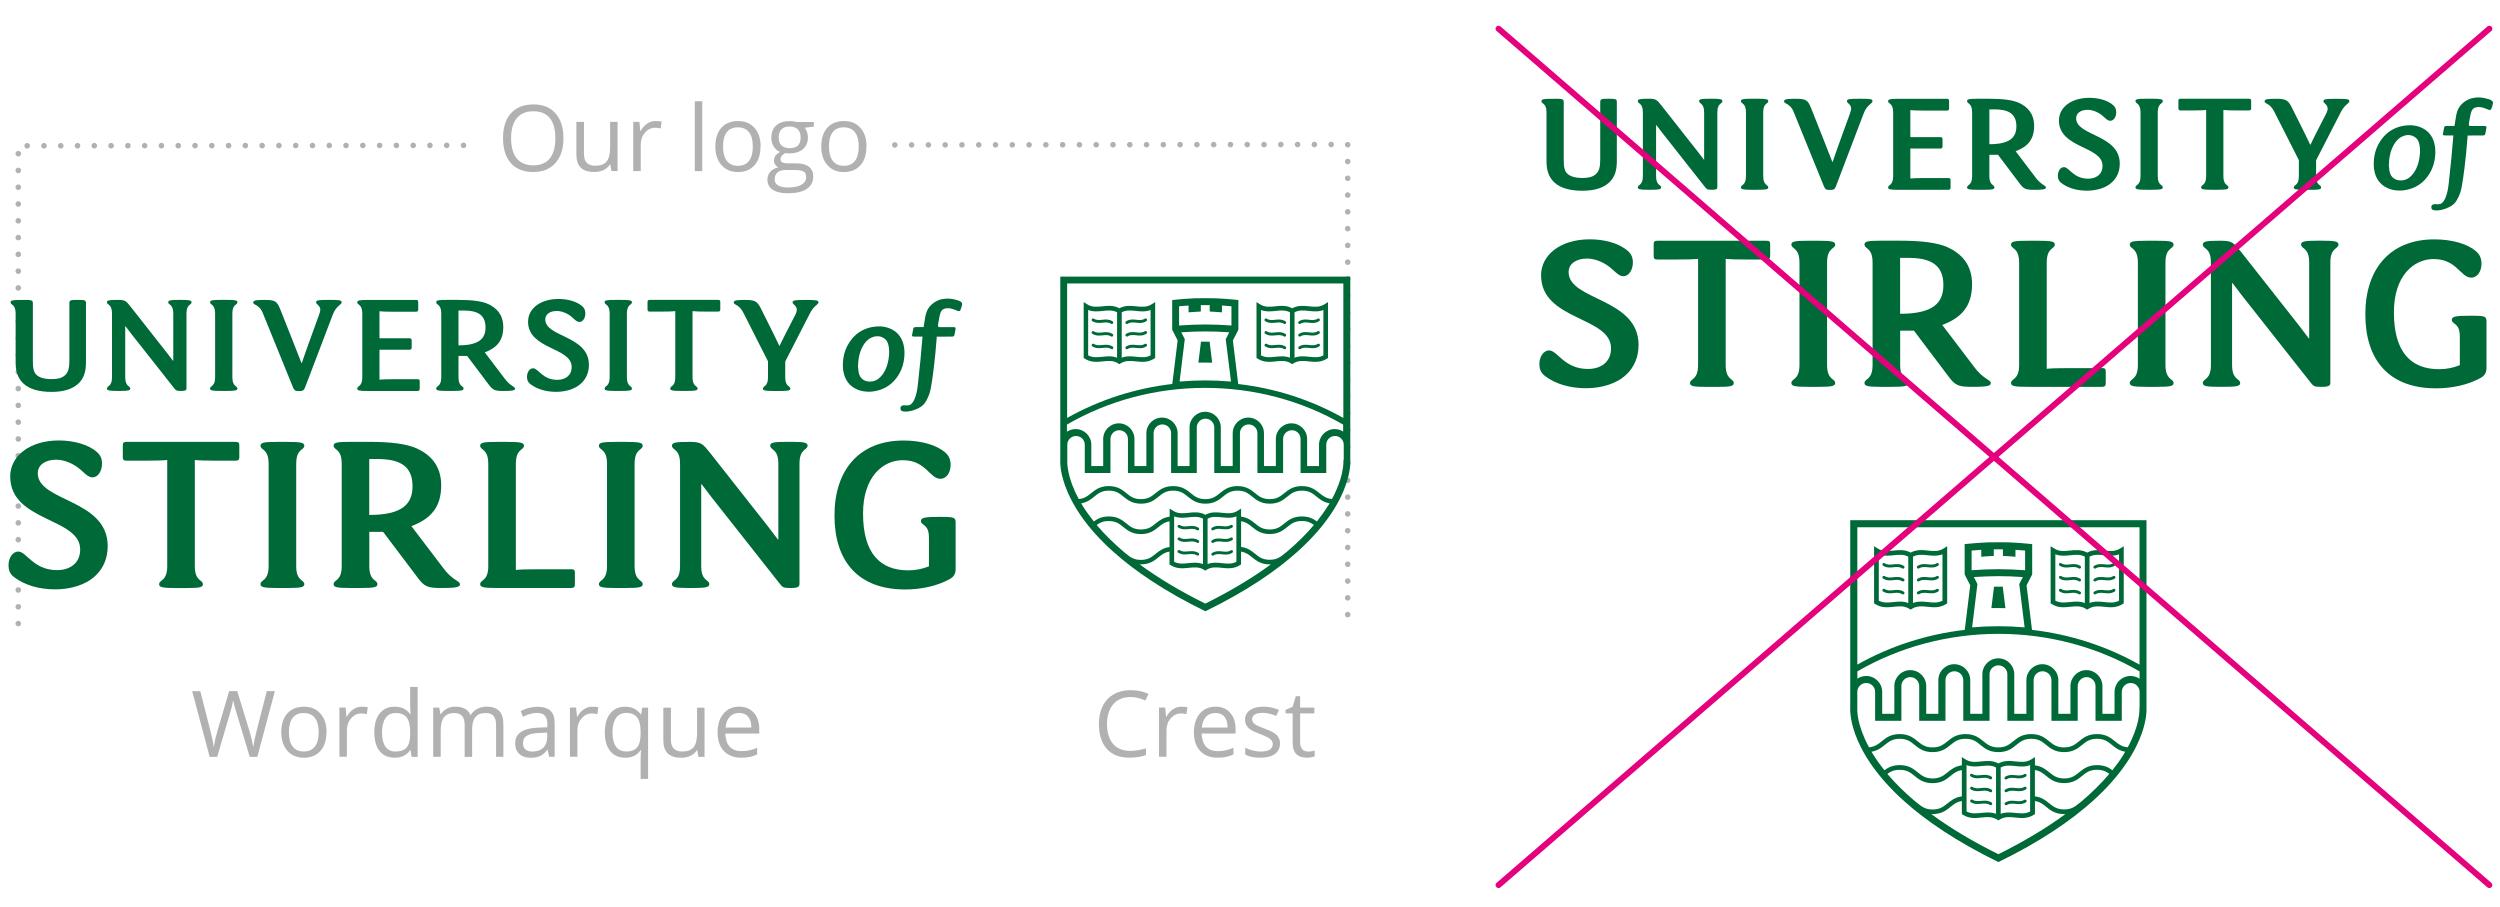 <?xml version="1.0" encoding="UTF-8"?><svg id="a" xmlns="http://www.w3.org/2000/svg" viewBox="0 0 435 157.76"><polyline points="155.7 25.22 234.5 25.14 234.5 107.5" style="fill:none; stroke:#b0b1b0; stroke-dasharray:0 2.92; stroke-linecap:round; stroke-linejoin:round; stroke-width:.97px;"/><polyline points="3.18 108.5 3.18 25.37 81.16 25.29" style="fill:none; stroke:#b0b1b0; stroke-dasharray:0 2.92; stroke-linecap:round; stroke-linejoin:round; stroke-width:.97px;"/><path d="M1.77,82.93c0-3.56,3.35-6.29,8.49-6.29,2.48,0,5.09.66,6.62,2.03.62.54.87,1.16.87,2.03,0,1.2-.66,2.36-1.66,2.36-.62,0-1.16-.5-1.78-1.08-1.45-1.37-3.15-1.99-4.55-1.99-1.82,0-3.19.87-3.19,2.36,0,4.97,12.17,4.47,12.17,12.67,0,2.07-.74,3.85-2.11,5.13-1.66,1.62-4.35,2.4-7.04,2.4s-5.3-.7-7.16-2.15c-.74-.58-.95-1.24-.95-2.07,0-1.16.66-2.36,1.7-2.36,1.45,0,2.61,3.23,6.75,3.23,2.15,0,4.02-1.12,4.02-3.6,0-5.55-12.17-4.8-12.17-12.67" style="fill:#006938;"/><path d="M40.98,76.89c.5,0,.66.12.66.62v2.03c0,.45-.16.62-.66.62h-3.1c-2.03,0-3.23-.04-3.98-.12v18.47c0,2.69,1.41,2.32,1.41,3.15,0,.54-.62.66-2.9.66h-1.82c-2.28,0-2.9-.12-2.9-.66,0-.83,1.41-.46,1.41-3.15v-18.47c-.74.08-1.95.12-3.97.12h-3.1c-.5,0-.66-.16-.66-.62v-2.03c0-.5.17-.62.66-.62h18.96Z" style="fill:#006938;"/><path d="M51.54,98.5c0,2.69,1.41,2.32,1.41,3.15,0,.54-.62.66-2.9.66h-1.82c-2.28,0-2.9-.13-2.9-.66,0-.83,1.41-.46,1.41-3.15v-17.8c0-2.69-1.41-2.32-1.41-3.15,0-.54.62-.66,2.9-.66h1.82c2.27,0,2.9.13,2.9.66,0,.83-1.41.46-1.41,3.15v17.8Z" style="fill:#006938;"/><path d="M71.58,91.54l5.51,7.25c.79,1.08,1.45,1.66,2.61,2.4.25.17.33.29.33.5,0,.58-1.28.62-3.39.62-2.36,0-2.86-.33-3.98-1.82l-6-7.95h-2.4v5.96c0,2.69,1.41,2.32,1.41,3.15,0,.54-.62.66-2.9.66h-1.82c-2.28,0-2.9-.12-2.9-.66,0-.83,1.41-.46,1.41-3.15v-17.81c0-2.69-1.41-2.32-1.41-3.15,0-.54.62-.66,2.9-.66h3.31c3.85,0,6.5.37,8.2,1.12,2.4,1.08,4.31,2.98,4.31,6.46,0,3.89-1.91,5.84-5.17,7.08M65.62,79.87h-1.37v9.73c5.71,0,7.53-1.86,7.53-5.01,0-3.73-2.52-4.72-6.17-4.72" style="fill:#006938;"/><path d="M99.37,99.04c.5,0,.66.12.66.62v2.03c0,.45-.16.62-.66.62h-12.92c-2.28,0-2.9-.12-2.9-.66,0-.83,1.41-.46,1.41-3.15v-17.8c0-2.69-1.41-2.32-1.41-3.15,0-.54.62-.66,2.9-.66h1.82c2.28,0,2.9.13,2.9.66,0,.83-1.41.46-1.41,3.15v18.47c.74-.08,1.95-.12,3.97-.12h5.63Z" style="fill:#006938;"/><path d="M110.42,98.5c0,2.69,1.41,2.32,1.41,3.15,0,.54-.62.66-2.9.66h-1.82c-2.28,0-2.9-.13-2.9-.66,0-.83,1.41-.46,1.41-3.15v-17.8c0-2.69-1.41-2.32-1.41-3.15,0-.54.62-.66,2.9-.66h1.82c2.28,0,2.9.13,2.9.66,0,.83-1.41.46-1.41,3.15v17.8Z" style="fill:#006938;"/><path d="M135.43,93.86v-13.17c0-2.69-1.41-2.32-1.41-3.15,0-.54.62-.66,2.9-.66h.7c2.28,0,2.9.12,2.9.66,0,.83-1.41.46-1.41,3.15v20.87c0,.54-.25.75-1.45.75h-.25c-1.08,0-1.24-.12-1.7-.7l-11.92-15.11c-.58-.74-1.28-1.66-1.7-2.24h-.08v14.24c0,2.69,1.41,2.32,1.41,3.15,0,.54-.62.66-2.9.66h-.7c-2.28,0-2.9-.12-2.9-.66,0-.83,1.41-.46,1.41-3.15v-17.8c0-2.69-1.41-2.32-1.41-3.15,0-.54.62-.66,2.9-.66h.25c1.99,0,2.23.37,3.44,1.86l10.14,12.88c.58.75,1.28,1.66,1.7,2.24h.08Z" style="fill:#006938;"/><path d="M157.13,80.07c-3.56,0-6.96,2.94-6.96,9.28,0,6.95,2.98,9.89,7.87,9.89,1.28,0,2.48-.25,3.6-.7v-4.8c0-1.49-.29-1.95-.99-2.48-.33-.25-.41-.37-.41-.62,0-.58.83-.7,2.98-.7h.66c2.19,0,2.4.13,2.4,1.04v7.99c0,.83-.25,1.37-1.08,1.82-2.11,1.16-4.89,1.78-7.7,1.78-8.16,0-12.3-4.88-12.3-12.88s4.39-13.04,12.01-13.04c3.19,0,5.84.83,7.25,2.07.66.58.95,1.24.95,2.19,0,1.28-.7,2.4-1.78,2.4-1.86,0-2.52-3.23-6.5-3.23" style="fill:#006938;"/><path d="M233.75,72.73c-5.61-3.16-11.83-5.17-18.3-5.91l-.93-7.58.96-1.87v-5.16l-.54-.06c-.96-.1-1.93-.17-2.88-.22l-.63-.03h0s-.32,0-.32,0c-.49-.01-.95-.02-1.39-.02s-.9,0-1.4.02h-.31s0,0,0,0l-.63.03c-.95.04-1.92.12-2.88.22l-.54.06v5.16l.95,1.86-.93,7.58c-6.47.75-12.69,2.75-18.3,5.91v-23.4h48.06v23.4ZM205.54,57.82c1.4-.1,2.8-.15,4.18-.15s2.78.05,4.17.15l-.61,1.2.91,7.37c-1.49-.13-2.99-.2-4.47-.2s-2.98.07-4.47.2l.9-7.38-.61-1.19ZM207.46,54.3c.29-.02.58-.04.91-.06l.57-.03v-1.12c.53,0,1.02,0,1.55,0v1.12l.57.03c.33.02.63.03.91.06l.65.05v-1.19c.55.03,1.1.07,1.65.13v3.35c-1.52-.12-3.05-.18-4.55-.18s-3.04.06-4.56.18v-3.35c.55-.05,1.1-.09,1.65-.13v1.19l.65-.06ZM233.75,75.12c-.43-.29-.96-.46-1.52-.46-1.5,0-2.72,1.22-2.72,2.72v3.72h-2.07v-4.72c0-1.5-1.22-2.72-2.72-2.72s-2.72,1.22-2.72,2.72v4.72h-2.07v-5.72c0-1.5-1.22-2.72-2.72-2.72s-2.72,1.22-2.72,2.72v5.72h-2.07v-6.73c0-1.5-1.22-2.72-2.72-2.72s-2.72,1.22-2.72,2.72v6.73h-2.07v-5.72c0-1.5-1.22-2.72-2.72-2.72s-2.72,1.22-2.72,2.72v5.72h-2.07v-4.72c0-1.5-1.22-2.72-2.72-2.72s-2.72,1.22-2.72,2.72v4.72h-2.07v-3.72c0-1.5-1.22-2.72-2.72-2.72-.56,0-1.08.17-1.52.46v-1.24c7.21-4.18,15.51-6.39,24.03-6.39s16.82,2.21,24.03,6.39v1.24ZM233.75,80.07v.58c-.02.37-.08.93-.24,1.67-.23,1.04-.72,2.61-1.75,4.51-1.01-.09-1.56-.53-2.18-1.03-.71-.57-1.51-1.22-3.05-1.22s-2.35.65-3.05,1.22c-.69.56-1.29,1.05-2.55,1.05s-1.86-.48-2.55-1.05c-.71-.57-1.51-1.22-3.05-1.22s-2.35.65-3.05,1.22c-.69.56-1.29,1.05-2.55,1.05s-1.86-.48-2.55-1.05c-.71-.57-1.51-1.22-3.05-1.22s-2.35.65-3.05,1.22c-.69.56-1.29,1.05-2.55,1.05s-1.86-.48-2.55-1.05c-.71-.57-1.51-1.22-3.05-1.22s-2.35.65-3.05,1.22c-.62.5-1.17.94-2.18,1.03-1.03-1.9-1.52-3.47-1.75-4.51-.16-.73-.22-1.3-.24-1.67v-3.27c0-.84.68-1.52,1.52-1.52s1.52.68,1.52,1.52v4.92h4.47v-5.92c0-.84.68-1.52,1.52-1.52s1.52.68,1.52,1.52v5.92h4.47v-6.93c0-.84.68-1.52,1.52-1.52s1.52.68,1.52,1.52v6.93h4.47v-7.93c0-.84.68-1.52,1.52-1.52s1.52.68,1.52,1.52v7.93h4.47v-6.93c0-.84.68-1.52,1.52-1.52s1.52.68,1.52,1.52v6.93h4.47v-5.92c0-.84.68-1.52,1.52-1.52s1.52.68,1.52,1.52v5.92h4.47v-4.92c0-.84.68-1.52,1.52-1.52s1.52.68,1.52,1.52v2.69ZM231.09,87.98c-.57.92-1.22,1.84-1.95,2.75-.62-.46-1.38-.87-2.61-.87-1.54,0-2.35.65-3.05,1.22-.69.56-1.29,1.05-2.55,1.05s-1.86-.48-2.55-1.05c-.61-.49-1.28-1.04-2.43-1.18v-1.41l-.38.24-.23.15c-.85.54-1.73.45-2.66.35-.96-.1-1.94-.21-2.95.34-1.01-.55-2-.45-2.95-.34-.93.1-1.8.19-2.65-.35l-.23-.15-.38-.24v1.41c-1.15.15-1.82.69-2.43,1.18-.69.56-1.29,1.05-2.55,1.05s-1.86-.48-2.55-1.05c-.71-.57-1.51-1.22-3.05-1.22-1.23,0-1.99.41-2.61.88-.73-.91-1.39-1.83-1.96-2.75-.08-.14-.16-.27-.24-.41,1.05-.18,1.68-.69,2.26-1.16.69-.56,1.29-1.05,2.55-1.05s1.86.48,2.55,1.05c.71.57,1.51,1.22,3.05,1.22s2.35-.65,3.05-1.22c.69-.56,1.29-1.05,2.55-1.05s1.86.48,2.55,1.05c.71.57,1.51,1.22,3.05,1.22s2.35-.65,3.05-1.22c.69-.56,1.29-1.05,2.55-1.05s1.86.48,2.55,1.05c.71.57,1.51,1.22,3.05,1.22s2.35-.65,3.05-1.22c.69-.56,1.29-1.05,2.55-1.05s1.86.48,2.55,1.05c.58.47,1.21.98,2.26,1.16-.08.13-.16.27-.25.41M223.89,96.03c-.14.11-.28.22-.41.32-.69.56-1.29,1.05-2.55,1.05s-1.86-.48-2.55-1.05c-.61-.49-1.28-1.04-2.43-1.18v-4.47c.86.13,1.36.54,1.93,1,.71.57,1.51,1.22,3.05,1.22s2.35-.65,3.05-1.22c.69-.56,1.29-1.05,2.55-1.05.98,0,1.56.3,2.1.69-1.34,1.59-2.93,3.16-4.74,4.69M210.12,98.15v-7.9c.79-.42,1.61-.33,2.47-.24.42.04.84.09,1.26.08.42,0,.85-.07,1.28-.24,0,0,0,0,0,0h0v7.9c-.79.42-1.61.33-2.47.24-.45-.05-.91-.1-1.37-.08-.39.02-.78.08-1.18.23M204.3,97.75v-7.9h0s0,0,0,0c.44.17.86.23,1.29.24.43,0,.85-.04,1.26-.08.86-.09,1.67-.18,2.47.24v7.9c-.4-.15-.79-.22-1.18-.24-.07,0-.14,0-.21,0-.39,0-.78.04-1.16.08-.86.09-1.67.18-2.47-.24M209.72,105.03c-4.34-2.15-8.17-4.44-11.42-6.83.07,0,.14,0,.21,0,1.54,0,2.35-.65,3.05-1.22.57-.46,1.07-.87,1.93-1v2.23l.19.12c1.09.69,2.15.58,3.17.47.93-.1,1.8-.19,2.65.35l.21.14.22-.14c.85-.54,1.73-.45,2.65-.35,1.02.11,2.08.22,3.17-.47l.19-.12v-2.23c.86.13,1.36.54,1.93,1,.71.57,1.51,1.22,3.05,1.22.07,0,.14,0,.21,0-3.25,2.39-7.08,4.68-11.42,6.83M195.54,96.02c-1.81-1.53-3.38-3.09-4.72-4.67.54-.4,1.12-.69,2.1-.69,1.26,0,1.86.48,2.55,1.05.71.57,1.51,1.22,3.05,1.22s2.35-.65,3.05-1.22c.57-.46,1.07-.87,1.93-1v4.48c-1.15.15-1.82.69-2.43,1.18-.69.56-1.29,1.05-2.55,1.05s-1.86-.48-2.55-1.05c-.14-.11-.28-.22-.43-.34M234.95,80.07h0v-31.94h-50.46v31.94s-.02.22,0,.62c.02.45.09,1.14.3,2.01.25,1.07.69,2.42,1.47,3.99.15.3.31.6.48.91.66,1.19,1.52,2.49,2.62,3.86.16.2.33.41.51.62.83.98,1.79,2,2.89,3.05.3.29.62.58.95.87,3.68,3.3,8.83,6.85,16.02,10.36,7.2-3.51,12.34-7.05,16.02-10.36.33-.29.64-.58.94-.87,1.1-1.05,2.06-2.07,2.89-3.05.18-.21.35-.41.51-.62,1.1-1.37,1.96-2.67,2.62-3.86.17-.31.33-.61.48-.91.78-1.57,1.22-2.93,1.47-3.99.2-.88.27-1.56.3-2.01.02-.4,0-.61,0-.62" style="fill:#006938;"/><path d="M219.43,53.94c.87.34,1.73.25,2.55.16.86-.09,1.67-.18,2.47.24v7.9c-.47-.18-.94-.24-1.4-.24-.39,0-.78.04-1.16.08-.86.09-1.67.18-2.47-.24v-7.9ZM225.25,54.34c.79-.42,1.61-.33,2.47-.24.83.09,1.68.18,2.55-.16v7.9c-.79.42-1.61.33-2.47.24-.83-.09-1.68-.18-2.55.16v-7.9ZM221.98,62.88c.93-.1,1.8-.19,2.65.35l.21.14.22-.14c.85-.54,1.73-.45,2.65-.35,1.02.11,2.08.22,3.17-.47l.19-.12v-9.73l-.62.39c-.85.54-1.73.45-2.65.35-.96-.1-1.94-.21-2.96.34-1.01-.55-2-.45-2.95-.34-.93.1-1.8.19-2.65-.35l-.61-.39v9.73l.19.12c1.09.69,2.14.58,3.17.47" style="fill:#006938;"/><path d="M220.15,55.88c.62.39,1.24.32,1.79.27.51-.05,1-.11,1.47.19.04.03.09.04.13.04.08,0,.16-.04.21-.12.07-.12.04-.27-.08-.35-.62-.39-1.24-.33-1.79-.27-.51.06-1,.11-1.47-.19-.12-.07-.27-.04-.35.08-.07.12-.04.27.08.35" style="fill:#006938;"/><path d="M220.15,58.08c.62.39,1.24.33,1.79.27.51-.05,1-.11,1.47.19.04.03.09.04.13.04.08,0,.16-.04.21-.12.07-.12.04-.27-.08-.35-.62-.39-1.24-.33-1.79-.27-.51.06-1,.11-1.47-.19-.12-.07-.27-.04-.35.08-.07.12-.04.27.08.35" style="fill:#006938;"/><path d="M221.95,60.54c.51-.06,1-.11,1.47.19.04.03.09.04.13.04.08,0,.16-.04.21-.12.07-.12.04-.27-.08-.35-.62-.39-1.24-.32-1.79-.27-.51.06-1,.11-1.47-.19-.12-.07-.27-.04-.35.08-.07.12-.04.27.08.35.62.39,1.24.32,1.79.27" style="fill:#006938;"/><path d="M227.76,60.54c.55.06,1.18.13,1.79-.27.12-.07.15-.23.08-.35-.07-.12-.23-.15-.35-.08-.47.3-.96.25-1.47.19-.55-.06-1.18-.13-1.79.27-.12.07-.15.23-.08.35.05.08.13.12.21.12.05,0,.09-.01.13-.04.47-.3.96-.25,1.47-.19" style="fill:#006938;"/><path d="M226.15,58.57s.09-.01.13-.04c.47-.3.96-.25,1.47-.19.55.06,1.18.13,1.79-.27.12-.07.15-.23.08-.35-.07-.12-.23-.15-.35-.08-.47.3-.96.25-1.47.19-.55-.06-1.18-.13-1.79.27-.12.07-.15.23-.08.35.05.07.13.12.21.12" style="fill:#006938;"/><path d="M226.15,56.38s.09-.01.13-.04c.47-.3.96-.25,1.47-.19.55.06,1.18.13,1.79-.27.12-.07.15-.23.08-.35-.07-.12-.23-.15-.35-.08-.47.3-.96.25-1.47.19-.55-.06-1.18-.13-1.79.27-.12.07-.15.23-.08.35.05.07.13.12.21.12" style="fill:#006938;"/><path d="M189.35,53.94c.87.34,1.72.25,2.55.16.86-.09,1.68-.18,2.47.24v7.9c-.47-.18-.94-.24-1.4-.24-.39,0-.78.04-1.16.08-.86.09-1.67.18-2.47-.24v-7.9ZM195.18,54.34c.79-.42,1.61-.33,2.47-.24.83.09,1.68.18,2.55-.16v7.9c-.79.42-1.61.33-2.47.24-.83-.09-1.68-.18-2.55.16v-7.9ZM191.91,62.88c.93-.1,1.8-.19,2.65.35l.21.14.22-.14c.85-.54,1.73-.45,2.65-.35,1.02.11,2.08.22,3.17-.47l.19-.12v-9.73l-.62.39c-.85.54-1.73.45-2.65.35-.96-.1-1.94-.21-2.96.34-1.01-.55-2-.45-2.95-.34-.93.1-1.8.19-2.65-.35l-.61-.39v9.73l.19.12c1.09.69,2.14.58,3.17.47" style="fill:#006938;"/><path d="M190.07,55.88c.62.39,1.24.32,1.79.27.51-.05,1-.11,1.47.19.04.03.09.04.13.04.08,0,.16-.04.21-.12.07-.12.04-.27-.08-.35-.62-.39-1.24-.33-1.79-.27-.51.06-1,.11-1.47-.19-.12-.07-.27-.04-.35.08-.07.12-.04.27.08.35" style="fill:#006938;"/><path d="M190.07,58.08c.62.39,1.24.32,1.79.27.51-.05,1-.11,1.47.19.04.03.09.04.13.04.08,0,.16-.04.21-.12.07-.12.04-.27-.08-.35-.62-.39-1.24-.33-1.79-.27-.51.06-1,.11-1.47-.19-.12-.07-.27-.04-.35.08-.07.12-.04.27.08.35" style="fill:#006938;"/><path d="M191.87,60.54c.51-.06,1-.11,1.47.19.04.03.09.04.13.04.08,0,.16-.04.21-.12.07-.12.04-.27-.08-.35-.62-.39-1.24-.32-1.79-.27-.51.06-1,.11-1.47-.19-.12-.07-.27-.04-.35.08-.07.12-.04.27.08.35.62.39,1.24.32,1.79.27" style="fill:#006938;"/><path d="M197.68,60.54c.55.06,1.18.13,1.79-.27.12-.07.15-.23.08-.35-.07-.12-.23-.15-.35-.08-.47.3-.96.25-1.47.19-.55-.06-1.18-.13-1.79.27-.12.07-.15.23-.08.35.05.08.13.12.21.12.05,0,.09-.01.13-.04.47-.3.96-.25,1.47-.19" style="fill:#006938;"/><path d="M196.08,58.57s.09-.01.13-.04c.47-.3.96-.25,1.47-.19.55.06,1.18.13,1.79-.27.12-.07.15-.23.08-.35-.07-.12-.23-.15-.35-.08-.47.3-.96.25-1.47.19-.55-.06-1.18-.13-1.79.27-.12.07-.15.23-.08.35.05.07.13.12.21.12" style="fill:#006938;"/><path d="M196.08,56.38s.09-.01.13-.04c.47-.3.96-.25,1.47-.19.55.06,1.18.13,1.79-.27.12-.07.15-.23.08-.35-.07-.12-.23-.15-.35-.08-.47.3-.96.25-1.47.19-.55-.06-1.18-.13-1.79.27-.12.07-.15.23-.08.35.05.07.13.12.21.12" style="fill:#006938;"/><path d="M210.92,63.11l-.45-3.66c-.25,0-.5,0-.76,0s-.49,0-.74,0l-.45,3.65c.35,0,.71-.01,1.06-.01.44,0,.89,0,1.33.02" style="fill:#006938;"/><path d="M205.02,91.79c.62.39,1.24.33,1.79.27.09,0,.19-.02.28-.03.41-.03.81-.03,1.19.22.04.03.09.04.13.04.08,0,.16-.04.21-.12.04-.06.05-.13.03-.2-.02-.06-.05-.11-.11-.15-.26-.16-.52-.25-.77-.28-.36-.05-.7-.02-1.02.02-.08,0-.15.02-.23.02-.43.04-.84.04-1.24-.22-.12-.07-.27-.04-.35.08-.07.12-.04.27.08.35" style="fill:#006938;"/><path d="M205.02,93.98c.62.39,1.24.33,1.79.27.51-.05,1-.11,1.47.19.04.03.09.04.13.04.08,0,.16-.04.21-.12.07-.12.04-.27-.08-.35-.62-.39-1.24-.32-1.79-.27-.51.06-1,.11-1.47-.19-.12-.07-.27-.04-.35.08-.07.12-.04.27.08.35" style="fill:#006938;"/><path d="M207.23,96.41c.36-.02.71.01,1.05.23.04.03.09.04.13.04.08,0,.16-.04.21-.12.07-.12.04-.27-.08-.35-.09-.06-.18-.1-.27-.14-.53-.23-1.06-.18-1.53-.13-.03,0-.07,0-.1,0-.48.05-.93.08-1.37-.2-.12-.07-.27-.04-.35.08-.03.06-.04.12-.03.18,0,.02.01.04.02.06.02.04.05.08.09.1.34.21.67.29,1,.31.27.01.54-.01.79-.04.14-.02.28-.03.42-.04" style="fill:#006938;"/><path d="M212.21,96.41c.14,0,.28.02.42.04.25.03.52.06.8.04.33-.02.66-.09,1-.31.04-.03.07-.06.09-.1,0-.02.02-.04.02-.06.01-.06,0-.12-.03-.18-.07-.12-.23-.15-.35-.08-.44.28-.89.25-1.37.2-.03,0-.07,0-.1-.01-.47-.05-1-.1-1.53.13-.09.04-.18.08-.27.14-.12.07-.15.23-.08.35.05.07.13.12.21.12.05,0,.09-.01.13-.04.34-.22.69-.25,1.05-.23" style="fill:#006938;"/><path d="M211.02,94.48s.09-.01.13-.04c.47-.3.96-.25,1.47-.19.55.06,1.18.13,1.79-.27.12-.07.15-.23.08-.35-.07-.12-.23-.15-.35-.08-.47.3-.96.25-1.47.19-.55-.06-1.18-.13-1.79.27-.12.07-.15.23-.08.35.05.07.13.12.21.12" style="fill:#006938;"/><path d="M211.02,92.29s.09-.01.13-.04c.38-.24.78-.25,1.19-.22.09,0,.19.02.28.03.55.06,1.18.13,1.79-.27.12-.07.15-.23.08-.35-.07-.12-.23-.15-.35-.08-.4.25-.81.25-1.24.21-.08,0-.16-.01-.23-.02-.32-.03-.67-.07-1.02-.02-.26.04-.51.12-.77.29-.06.03-.09.09-.11.15-.02.06,0,.14.03.2.05.07.13.12.21.12" style="fill:#006938;"/><path d="M162.99,58.58c.06,0,2.33,0,2.68-.01.29-.01.36-.09.42-.37.06-.27.1-.55.16-.83.07-.38.02-.45-.37-.45-.83,0-1.48,0-2.31,0-.03,0-.24.03-.32-.1-.06-.1-.03-.34,0-.52.32-1.86.41-2.38,1.14-2.6.95-.29,2.06.35,2.31.42.23.06.34,0,.44-.23.11-.25.19-.55.25-.82.07-.27-.03-.48-.28-.62-.13-.07-.27-.14-.41-.18-1-.32-1.92-.43-3.03-.16-.42.12-1,.35-1.57.88-.91.85-1.04,1.63-1.28,3.24-.05.34-.11.68-.11.68,0,0-.85,0-1.28,0-.08,0-.16,0-.24.02-.16.02-.25.1-.28.25-.07.37-.15.74-.21,1.12-.03.17.03.23.2.25.1.01.19.02.29.02h1.3s.38,0,.38,0M149.3,63.84c.02.19.04.56.1.91.1.56.34,1.03.83,1.34.75.48,1.9.39,2.62-.19.55-.44.95-1,1.24-1.64.34-.75.51-1.53.59-2.34.06-.61.05-1.21-.08-1.81-.1-.45-.27-.86-.64-1.15-.73-.57-1.54-.57-2.34-.21-.68.3-1.14.86-1.5,1.5-.58,1.06-.8,2.21-.83,3.57M151.18,68.16c-.74-.01-1.47-.11-2.15-.44-1.14-.54-1.85-1.42-2.18-2.63-.24-.88-.23-1.77-.12-2.66.15-1.11.54-2.13,1.18-3.04.93-1.33,2.2-2.17,3.8-2.48.99-.19,1.98-.17,2.93.17,1.34.48,2.2,1.44,2.56,2.82.19.73.21,1.48.15,2.23-.09,1.04-.37,2.02-.89,2.92-1.05,1.8-2.6,2.84-4.69,3.08-.19.02-.39.03-.58.04" style="fill:#006938;"/><path d="M163.01,58.51c-.32,4.34-.78,7.58-1,8.75-.1.57-.2,1.16-.58,1.96-.23.49-.36.72-.64,1.07-.68.83-2.5,1.45-3.5,1.31-.16-.02-.47-.04-.58-.33-.05-.15-.04-.39.04-.51.29-.41.92-.13,1.4-.25,1.17-.28,1.49-2.93,1.56-3.6.32-2.84.6-5.71.84-8.69l2.45.29Z" style="fill:#006938;"/><path d="M4.22,52.18c1.37,0,1.5.08,1.5.64v9.96c0,1.32.13,2.06.75,2.55.54.41,1.34.64,2.48.64s1.83-.21,2.32-.64c.62-.52.8-1.32.8-2.55v-9.96c0-.57.08-.64,1.45-.64s1.44.08,1.44.64v10.2c0,1.55-.31,2.76-1.32,3.72-1.06.98-2.58,1.45-4.7,1.45s-3.79-.47-4.83-1.42c-1.06-.98-1.39-2.24-1.39-3.74v-8.47c0-1.68-.88-1.44-.88-1.96,0-.34.39-.41,1.81-.41h.57Z" style="fill:#006938;"/><path d="M30.15,62.76v-8.21c0-1.68-.88-1.45-.88-1.96,0-.34.39-.41,1.81-.41h.44c1.42,0,1.81.08,1.81.41,0,.52-.88.28-.88,1.96v13.01c0,.34-.16.46-.9.46h-.16c-.67,0-.77-.08-1.06-.44l-7.43-9.42c-.36-.46-.8-1.03-1.06-1.39h-.05v8.88c0,1.68.88,1.45.88,1.96,0,.34-.39.41-1.81.41h-.44c-1.42,0-1.81-.08-1.81-.41,0-.52.88-.29.88-1.96v-11.1c0-1.68-.88-1.45-.88-1.96,0-.34.39-.41,1.81-.41h.15c1.24,0,1.39.23,2.14,1.16l6.32,8.03c.36.46.8,1.03,1.06,1.39h.05Z" style="fill:#006938;"/><path d="M40.43,65.65c0,1.68.88,1.45.88,1.96,0,.33-.39.41-1.81.41h-1.14c-1.42,0-1.81-.08-1.81-.41,0-.52.88-.29.88-1.96v-11.1c0-1.68-.88-1.45-.88-1.96,0-.34.39-.41,1.81-.41h1.14c1.42,0,1.81.08,1.81.41,0,.52-.88.28-.88,1.96v11.1Z" style="fill:#006938;"/><path d="M55.5,54.81c.13-.36.23-.67.23-.93,0-.31-.13-.57-.44-.85-.21-.18-.29-.29-.29-.41,0-.39.34-.44,2.22-.44s2.22.05,2.22.41c0,.15-.08.26-.23.39-.67.52-1.01,1.01-1.32,1.81l-4.8,12.6c-.21.57-.47.65-.85.65h-.41c-.39,0-.62-.08-.85-.65l-5.27-12.96c-.34-.8-.77-1.16-1.39-1.47-.21-.1-.26-.23-.26-.36,0-.39.83-.41,2.07-.41,1.7,0,2.06.21,2.61,1.57l2.17,5.47c.39.96,1.11,2.79,1.55,3.95h.05c.49-1.45.85-2.45,1.39-3.95l1.6-4.41Z" style="fill:#006938;"/><path d="M66.04,66.06c.46-.05,1.21-.08,2.48-.08h4.1c.31,0,.41.08.41.39v1.27c0,.28-.1.39-.41.39h-8.65c-1.42,0-1.81-.08-1.81-.41,0-.52.88-.29.88-1.96v-11.1c0-1.68-.88-1.45-.88-1.96,0-.33.39-.41,1.81-.41h8.39c.31,0,.41.08.41.39v1.27c0,.28-.1.39-.41.39h-3.85c-1.27,0-2.01-.03-2.48-.08v4.7h5.19c.31,0,.41.08.41.39v1.21c0,.29-.1.39-.41.39h-5.19v5.24Z" style="fill:#006938;"/><path d="M80.63,54.03h-.85v6.06c3.56,0,4.7-1.16,4.7-3.12,0-2.32-1.57-2.94-3.85-2.94M84.35,61.31l3.43,4.52c.49.67.9,1.03,1.63,1.5.16.1.21.18.21.31,0,.36-.8.39-2.12.39-1.47,0-1.78-.21-2.48-1.14l-3.74-4.96h-1.5v3.72c0,1.68.88,1.44.88,1.96,0,.34-.39.41-1.81.41h-1.14c-1.42,0-1.81-.08-1.81-.41,0-.52.88-.28.88-1.96v-11.1c0-1.68-.88-1.44-.88-1.96,0-.34.39-.41,1.81-.41h2.07c2.4,0,4.05.23,5.11.7,1.5.67,2.68,1.86,2.68,4.03,0,2.43-1.19,3.64-3.23,4.41" style="fill:#006938;"/><path d="M91.89,55.94c0-2.22,2.09-3.92,5.29-3.92,1.55,0,3.17.41,4.13,1.27.39.33.54.72.54,1.26,0,.75-.41,1.47-1.03,1.47-.39,0-.72-.31-1.11-.67-.9-.85-1.96-1.24-2.84-1.24-1.14,0-1.99.54-1.99,1.47,0,3.1,7.59,2.79,7.59,7.9,0,1.29-.46,2.4-1.32,3.2-1.03,1.01-2.71,1.5-4.39,1.5s-3.3-.44-4.47-1.34c-.47-.36-.59-.77-.59-1.29,0-.72.41-1.47,1.06-1.47.9,0,1.63,2.01,4.21,2.01,1.34,0,2.5-.7,2.5-2.24,0-3.46-7.59-3-7.59-7.9" style="fill:#006938;"/><path d="M109.08,65.65c0,1.68.88,1.45.88,1.96,0,.33-.39.41-1.81.41h-1.14c-1.42,0-1.81-.08-1.81-.41,0-.52.88-.29.88-1.96v-11.1c0-1.68-.88-1.45-.88-1.96,0-.34.39-.41,1.81-.41h1.14c1.42,0,1.81.08,1.81.41,0,.52-.88.28-.88,1.96v11.1Z" style="fill:#006938;"/><path d="M124.92,52.18c.31,0,.41.08.41.39v1.26c0,.28-.1.39-.41.39h-1.94c-1.27,0-2.01-.03-2.48-.08v11.51c0,1.68.88,1.44.88,1.96,0,.34-.39.41-1.81.41h-1.14c-1.42,0-1.81-.08-1.81-.41,0-.52.88-.28.88-1.96v-11.51c-.47.05-1.21.08-2.48.08h-1.94c-.31,0-.41-.1-.41-.39v-1.26c0-.31.1-.39.41-.39h11.82Z" style="fill:#006938;"/><path d="M142.41,52.59c0,.16-.08.26-.23.39-.65.51-1.01,1.03-1.39,1.81l-4.16,8.11v2.76c0,1.68.88,1.44.88,1.96,0,.34-.39.41-1.81.41h-1.14c-1.42,0-1.81-.08-1.81-.41,0-.52.88-.28.88-1.96v-2.79l-4.28-8.44c-.39-.77-.8-1.16-1.42-1.47-.21-.1-.26-.23-.26-.36,0-.39.77-.41,2.07-.41,1.7,0,2.06.29,2.71,1.6l1.24,2.48c.62,1.24,1.32,2.63,1.91,3.9h.05c.54-1.14,1.21-2.45,1.96-3.9l.75-1.45c.18-.33.28-.67.28-.93,0-.31-.13-.57-.44-.85-.21-.18-.29-.28-.29-.41,0-.39.36-.44,2.25-.44s2.25.05,2.25.41" style="fill:#006938;"/><path d="M268.14,47.93c0-3.56,3.35-6.29,8.49-6.29,2.48,0,5.09.66,6.62,2.03.62.54.87,1.16.87,2.03,0,1.2-.66,2.36-1.66,2.36-.62,0-1.16-.5-1.78-1.08-1.45-1.37-3.15-1.99-4.55-1.99-1.82,0-3.19.87-3.19,2.36,0,4.97,12.17,4.47,12.17,12.67,0,2.07-.74,3.85-2.11,5.13-1.66,1.62-4.35,2.4-7.04,2.4s-5.3-.7-7.16-2.15c-.74-.58-.95-1.24-.95-2.07,0-1.16.66-2.36,1.7-2.36,1.45,0,2.61,3.23,6.75,3.23,2.15,0,4.02-1.12,4.02-3.6,0-5.55-12.17-4.8-12.17-12.67" style="fill:#006938;"/><path d="M307.35,41.89c.5,0,.66.12.66.62v2.03c0,.45-.16.62-.66.62h-3.1c-2.03,0-3.23-.04-3.98-.12v18.47c0,2.69,1.41,2.32,1.41,3.15,0,.54-.62.66-2.9.66h-1.82c-2.28,0-2.9-.12-2.9-.66,0-.83,1.41-.46,1.41-3.15v-18.47c-.74.08-1.95.12-3.97.12h-3.1c-.5,0-.66-.16-.66-.62v-2.03c0-.5.17-.62.66-.62h18.96Z" style="fill:#006938;"/><path d="M317.91,63.5c0,2.69,1.41,2.32,1.41,3.15,0,.54-.62.66-2.9.66h-1.82c-2.28,0-2.9-.13-2.9-.66,0-.83,1.41-.46,1.41-3.15v-17.8c0-2.69-1.41-2.32-1.41-3.15,0-.54.62-.66,2.9-.66h1.82c2.27,0,2.9.13,2.9.66,0,.83-1.41.46-1.41,3.15v17.8Z" style="fill:#006938;"/><path d="M337.95,56.54l5.51,7.25c.79,1.08,1.45,1.66,2.61,2.4.25.17.33.29.33.5,0,.58-1.28.62-3.39.62-2.36,0-2.86-.33-3.98-1.82l-6-7.95h-2.4v5.96c0,2.69,1.41,2.32,1.41,3.15,0,.54-.62.66-2.9.66h-1.82c-2.28,0-2.9-.12-2.9-.66,0-.83,1.41-.46,1.41-3.15v-17.81c0-2.69-1.41-2.32-1.41-3.15,0-.54.62-.66,2.9-.66h3.31c3.85,0,6.5.37,8.2,1.12,2.4,1.08,4.31,2.98,4.31,6.46,0,3.89-1.91,5.84-5.17,7.08M331.99,44.87h-1.37v9.73c5.71,0,7.53-1.86,7.53-5.01,0-3.73-2.52-4.72-6.17-4.72" style="fill:#006938;"/><path d="M365.74,64.04c.5,0,.66.12.66.62v2.03c0,.45-.16.62-.66.62h-12.92c-2.28,0-2.9-.12-2.9-.66,0-.83,1.41-.46,1.41-3.15v-17.8c0-2.69-1.41-2.32-1.41-3.15,0-.54.62-.66,2.9-.66h1.82c2.28,0,2.9.13,2.9.66,0,.83-1.41.46-1.41,3.15v18.47c.74-.08,1.95-.12,3.97-.12h5.63Z" style="fill:#006938;"/><path d="M376.79,63.5c0,2.69,1.41,2.32,1.41,3.15,0,.54-.62.66-2.9.66h-1.82c-2.28,0-2.9-.13-2.9-.66,0-.83,1.41-.46,1.41-3.15v-17.8c0-2.69-1.41-2.32-1.41-3.15,0-.54.62-.66,2.9-.66h1.82c2.28,0,2.9.13,2.9.66,0,.83-1.41.46-1.41,3.15v17.8Z" style="fill:#006938;"/><path d="M401.8,58.86v-13.17c0-2.69-1.41-2.32-1.41-3.15,0-.54.62-.66,2.9-.66h.7c2.28,0,2.9.12,2.9.66,0,.83-1.41.46-1.41,3.15v20.87c0,.54-.25.75-1.45.75h-.25c-1.08,0-1.24-.12-1.7-.7l-11.92-15.11c-.58-.74-1.28-1.66-1.7-2.24h-.08v14.24c0,2.69,1.41,2.32,1.41,3.15,0,.54-.62.66-2.9.66h-.7c-2.28,0-2.9-.12-2.9-.66,0-.83,1.41-.46,1.41-3.15v-17.8c0-2.69-1.41-2.32-1.41-3.15,0-.54.62-.66,2.9-.66h.25c1.99,0,2.23.37,3.44,1.86l10.14,12.88c.58.75,1.28,1.66,1.7,2.24h.08Z" style="fill:#006938;"/><path d="M423.5,45.07c-3.56,0-6.96,2.94-6.96,9.28,0,6.95,2.98,9.89,7.87,9.89,1.28,0,2.48-.25,3.6-.7v-4.8c0-1.49-.29-1.95-.99-2.48-.33-.25-.41-.37-.41-.62,0-.58.83-.7,2.98-.7h.66c2.19,0,2.4.13,2.4,1.04v7.99c0,.83-.25,1.37-1.08,1.82-2.11,1.16-4.89,1.78-7.7,1.78-8.16,0-12.3-4.88-12.3-12.88s4.39-13.04,12.01-13.04c3.19,0,5.84.83,7.25,2.07.66.58.95,1.24.95,2.19,0,1.28-.7,2.4-1.78,2.4-1.86,0-2.52-3.23-6.5-3.23" style="fill:#006938;"/><path d="M429.36,23.58c.06,0,2.33,0,2.68-.01.29-.01.36-.09.42-.37.06-.27.1-.55.16-.83.07-.38.02-.45-.37-.45-.83,0-1.48,0-2.31,0-.03,0-.24.03-.32-.1-.06-.1-.03-.34,0-.52.32-1.86.41-2.38,1.14-2.6.95-.29,2.06.35,2.31.42.23.06.34,0,.44-.23.11-.25.19-.55.25-.82.07-.27-.03-.48-.28-.62-.13-.07-.27-.14-.41-.18-1-.32-1.92-.43-3.03-.16-.42.12-1,.35-1.57.88-.91.85-1.04,1.63-1.28,3.24-.05.34-.11.68-.11.68,0,0-.85,0-1.28,0-.08,0-.16,0-.24.02-.16.02-.25.1-.28.25-.07.37-.15.74-.21,1.12-.03.17.03.23.2.25.1.01.19.02.29.02h1.3s.38,0,.38,0M415.67,28.84c.02.19.04.56.1.91.1.56.34,1.03.83,1.34.75.48,1.9.39,2.62-.19.55-.44.95-1,1.24-1.64.34-.75.51-1.53.59-2.34.06-.61.05-1.21-.08-1.81-.1-.45-.27-.86-.64-1.15-.73-.57-1.54-.57-2.34-.21-.68.3-1.14.86-1.5,1.5-.58,1.06-.8,2.21-.83,3.57M417.55,33.16c-.74-.01-1.47-.11-2.15-.44-1.14-.54-1.85-1.42-2.18-2.63-.24-.88-.23-1.77-.12-2.66.15-1.11.54-2.13,1.18-3.04.93-1.33,2.2-2.17,3.8-2.48.99-.19,1.98-.17,2.93.17,1.34.48,2.2,1.44,2.56,2.82.19.73.21,1.48.15,2.23-.09,1.04-.37,2.02-.89,2.92-1.05,1.8-2.6,2.84-4.69,3.08-.19.02-.39.03-.58.04" style="fill:#006938;"/><path d="M429.38,23.51c-.32,4.34-.78,7.58-1,8.75-.1.57-.2,1.16-.58,1.96-.23.49-.36.72-.64,1.07-.68.83-2.5,1.45-3.5,1.31-.16-.02-.47-.04-.58-.33-.05-.15-.04-.39.04-.51.29-.41.92-.13,1.4-.25,1.17-.28,1.49-2.93,1.56-3.6.32-2.84.6-5.71.84-8.69l2.45.29Z" style="fill:#006938;"/><path d="M270.59,17.18c1.37,0,1.5.08,1.5.64v9.96c0,1.32.13,2.06.75,2.55.54.41,1.34.64,2.48.64s1.83-.21,2.32-.64c.62-.52.8-1.32.8-2.55v-9.96c0-.57.08-.64,1.45-.64s1.44.08,1.44.64v10.2c0,1.55-.31,2.76-1.32,3.72-1.06.98-2.58,1.45-4.7,1.45s-3.79-.47-4.83-1.42c-1.06-.98-1.39-2.24-1.39-3.74v-8.47c0-1.68-.88-1.44-.88-1.96,0-.34.39-.41,1.81-.41h.57Z" style="fill:#006938;"/><path d="M296.52,27.76v-8.21c0-1.68-.88-1.45-.88-1.96,0-.34.39-.41,1.81-.41h.44c1.42,0,1.81.08,1.81.41,0,.52-.88.28-.88,1.96v13.01c0,.34-.16.46-.9.46h-.16c-.67,0-.77-.08-1.06-.44l-7.43-9.42c-.36-.46-.8-1.03-1.06-1.39h-.05v8.88c0,1.68.88,1.45.88,1.96,0,.34-.39.41-1.81.41h-.44c-1.42,0-1.81-.08-1.81-.41,0-.52.88-.29.88-1.96v-11.1c0-1.68-.88-1.45-.88-1.96,0-.34.39-.41,1.81-.41h.15c1.24,0,1.39.23,2.14,1.16l6.32,8.03c.36.46.8,1.03,1.06,1.39h.05Z" style="fill:#006938;"/><path d="M306.8,30.65c0,1.68.88,1.45.88,1.96,0,.33-.39.41-1.81.41h-1.14c-1.42,0-1.81-.08-1.81-.41,0-.52.88-.29.88-1.96v-11.1c0-1.68-.88-1.45-.88-1.96,0-.34.39-.41,1.81-.41h1.14c1.42,0,1.81.08,1.81.41,0,.52-.88.28-.88,1.96v11.1Z" style="fill:#006938;"/><path d="M321.87,19.81c.13-.36.23-.67.23-.93,0-.31-.13-.57-.44-.85-.21-.18-.29-.29-.29-.41,0-.39.34-.44,2.22-.44s2.22.05,2.22.41c0,.15-.08.26-.23.39-.67.52-1.01,1.01-1.32,1.81l-4.8,12.6c-.21.57-.47.65-.85.65h-.41c-.39,0-.62-.08-.85-.65l-5.27-12.96c-.34-.8-.77-1.16-1.39-1.47-.21-.1-.26-.23-.26-.36,0-.39.83-.41,2.07-.41,1.7,0,2.06.21,2.61,1.57l2.17,5.47c.39.96,1.11,2.79,1.55,3.95h.05c.49-1.45.85-2.45,1.39-3.95l1.6-4.41Z" style="fill:#006938;"/><path d="M332.41,31.06c.46-.05,1.21-.08,2.48-.08h4.1c.31,0,.41.08.41.39v1.27c0,.28-.1.39-.41.39h-8.65c-1.42,0-1.81-.08-1.81-.41,0-.52.88-.29.88-1.96v-11.1c0-1.68-.88-1.45-.88-1.96,0-.33.39-.41,1.81-.41h8.39c.31,0,.41.08.41.39v1.27c0,.28-.1.39-.41.39h-3.85c-1.27,0-2.01-.03-2.48-.08v4.7h5.19c.31,0,.41.08.41.39v1.21c0,.29-.1.39-.41.39h-5.19v5.24Z" style="fill:#006938;"/><path d="M347,19.03h-.85v6.06c3.56,0,4.7-1.16,4.7-3.12,0-2.32-1.57-2.94-3.85-2.94M350.72,26.31l3.43,4.52c.49.67.9,1.03,1.63,1.5.16.1.21.18.21.31,0,.36-.8.39-2.12.39-1.47,0-1.78-.21-2.48-1.14l-3.74-4.96h-1.5v3.72c0,1.68.88,1.44.88,1.96,0,.34-.39.41-1.81.41h-1.14c-1.42,0-1.81-.08-1.81-.41,0-.52.88-.28.88-1.96v-11.1c0-1.68-.88-1.44-.88-1.96,0-.34.39-.41,1.81-.41h2.07c2.4,0,4.05.23,5.11.7,1.5.67,2.68,1.86,2.68,4.03,0,2.43-1.19,3.64-3.23,4.41" style="fill:#006938;"/><path d="M358.26,20.94c0-2.22,2.09-3.92,5.29-3.92,1.55,0,3.17.41,4.13,1.27.39.33.54.72.54,1.26,0,.75-.41,1.47-1.03,1.47-.39,0-.72-.31-1.11-.67-.9-.85-1.96-1.24-2.84-1.24-1.14,0-1.99.54-1.99,1.47,0,3.1,7.59,2.79,7.59,7.9,0,1.29-.46,2.4-1.32,3.2-1.03,1.01-2.71,1.5-4.39,1.5s-3.3-.44-4.47-1.34c-.47-.36-.59-.77-.59-1.29,0-.72.41-1.47,1.06-1.47.9,0,1.63,2.01,4.21,2.01,1.34,0,2.5-.7,2.5-2.24,0-3.46-7.59-3-7.59-7.9" style="fill:#006938;"/><path d="M375.45,30.65c0,1.68.88,1.45.88,1.96,0,.33-.39.41-1.81.41h-1.14c-1.42,0-1.81-.08-1.81-.41,0-.52.88-.29.88-1.96v-11.1c0-1.68-.88-1.45-.88-1.96,0-.34.39-.41,1.81-.41h1.14c1.42,0,1.81.08,1.81.41,0,.52-.88.28-.88,1.96v11.1Z" style="fill:#006938;"/><path d="M391.29,17.18c.31,0,.41.08.41.39v1.26c0,.28-.1.39-.41.39h-1.94c-1.27,0-2.01-.03-2.48-.08v11.51c0,1.68.88,1.44.88,1.96,0,.34-.39.41-1.81.41h-1.14c-1.42,0-1.81-.08-1.81-.41,0-.52.88-.28.88-1.96v-11.51c-.47.05-1.21.08-2.48.08h-1.94c-.31,0-.41-.1-.41-.39v-1.26c0-.31.1-.39.41-.39h11.82Z" style="fill:#006938;"/><path d="M408.78,17.59c0,.16-.08.26-.23.39-.65.51-1.01,1.03-1.39,1.81l-4.16,8.11v2.76c0,1.68.88,1.44.88,1.96,0,.34-.39.41-1.81.41h-1.14c-1.42,0-1.81-.08-1.81-.41,0-.52.88-.28.88-1.96v-2.79l-4.28-8.44c-.39-.77-.8-1.16-1.42-1.47-.21-.1-.26-.23-.26-.36,0-.39.77-.41,2.07-.41,1.7,0,2.06.29,2.71,1.6l1.24,2.48c.62,1.24,1.32,2.63,1.91,3.9h.05c.54-1.14,1.21-2.45,1.96-3.9l.75-1.45c.18-.33.28-.67.28-.93,0-.31-.13-.57-.44-.85-.21-.18-.29-.28-.29-.41,0-.39.36-.44,2.25-.44s2.25.05,2.25.41" style="fill:#006938;"/><path d="M44.76,131.69h-1.31l-2.3-7.65c-.11-.34-.23-.77-.37-1.28-.14-.52-.21-.83-.21-.93-.11.69-.3,1.44-.55,2.26l-2.23,7.6h-1.31l-3.04-11.42h1.41l1.8,7.05c.25.99.43,1.89.55,2.69.14-.95.35-1.89.62-2.8l2.05-6.95h1.41l2.15,7.01c.25.81.46,1.72.63,2.73.1-.74.29-1.64.56-2.7l1.8-7.04h1.41l-3.05,11.42Z" style="fill:#b0b1b0;"/><path d="M56.8,127.4c0,1.4-.35,2.49-1.05,3.27s-1.67,1.18-2.91,1.18c-.77,0-1.45-.18-2.04-.54s-1.05-.88-1.38-1.55c-.32-.67-.48-1.46-.48-2.36,0-1.4.35-2.48,1.05-3.26.7-.78,1.67-1.17,2.91-1.17s2.15.4,2.86,1.2c.71.8,1.06,1.88,1.06,3.23ZM50.27,127.4c0,1.09.22,1.93.66,2.5s1.08.86,1.93.86,1.49-.29,1.93-.86c.44-.57.66-1.41.66-2.5s-.22-1.92-.66-2.48c-.44-.57-1.09-.85-1.95-.85s-1.49.28-1.92.84c-.43.56-.65,1.39-.65,2.49Z" style="fill:#b0b1b0;"/><path d="M62.98,122.97c.38,0,.72.03,1.02.09l-.18,1.2c-.35-.08-.67-.12-.94-.12-.69,0-1.29.28-1.78.84s-.74,1.26-.74,2.1v4.59h-1.3v-8.56h1.07l.15,1.59h.06c.32-.56.7-.99,1.15-1.29.45-.3.94-.45,1.48-.45Z" style="fill:#b0b1b0;"/><path d="M71.43,130.54h-.07c-.6.87-1.49,1.3-2.69,1.3-1.12,0-1.99-.38-2.61-1.15-.62-.77-.93-1.85-.93-3.27s.31-2.51.94-3.29,1.49-1.17,2.61-1.17,2.05.42,2.67,1.27h.1l-.05-.62-.03-.6v-3.48h1.3v12.16h-1.05l-.17-1.15ZM68.84,130.76c.89,0,1.53-.24,1.93-.72s.6-1.26.6-2.33v-.27c0-1.21-.2-2.08-.61-2.6-.4-.52-1.05-.78-1.93-.78-.76,0-1.34.3-1.75.89-.4.59-.61,1.43-.61,2.5s.2,1.92.6,2.48c.4.56.99.84,1.77.84Z" style="fill:#b0b1b0;"/><path d="M86.32,131.69v-5.57c0-.68-.15-1.19-.44-1.54-.29-.34-.74-.51-1.36-.51-.81,0-1.4.23-1.79.7-.39.46-.58,1.18-.58,2.14v4.78h-1.3v-5.57c0-.68-.15-1.19-.44-1.54-.29-.34-.75-.51-1.37-.51-.81,0-1.41.24-1.79.73-.38.49-.57,1.29-.57,2.39v4.49h-1.3v-8.56h1.05l.21,1.17h.06c.24-.42.59-.74,1.04-.98s.94-.35,1.5-.35c1.34,0,2.21.48,2.62,1.45h.06c.26-.45.62-.8,1.11-1.06s1.04-.39,1.66-.39c.97,0,1.69.25,2.18.75.48.5.72,1.29.72,2.39v5.59h-1.3Z" style="fill:#b0b1b0;"/><path d="M95.55,131.69l-.26-1.22h-.06c-.43.54-.85.9-1.28,1.09-.42.19-.95.29-1.59.29-.85,0-1.51-.22-2-.66-.48-.44-.72-1.06-.72-1.87,0-1.73,1.38-2.64,4.15-2.72l1.45-.05v-.53c0-.67-.14-1.17-.43-1.49s-.75-.48-1.39-.48c-.71,0-1.52.22-2.42.66l-.4-.99c.42-.23.88-.41,1.39-.54.5-.13,1.01-.2,1.51-.2,1.02,0,1.78.23,2.27.68s.74,1.18.74,2.18v5.84h-.96ZM92.62,130.77c.81,0,1.44-.22,1.9-.66s.69-1.06.69-1.86v-.77l-1.3.05c-1.03.04-1.77.2-2.23.48-.46.28-.68.73-.68,1.32,0,.47.14.83.43,1.07.28.24.68.37,1.19.37Z" style="fill:#b0b1b0;"/><path d="M103.09,122.97c.38,0,.72.03,1.02.09l-.18,1.2c-.35-.08-.67-.12-.94-.12-.69,0-1.29.28-1.78.84s-.74,1.26-.74,2.1v4.59h-1.3v-8.56h1.07l.15,1.59h.06c.32-.56.7-.99,1.15-1.29.45-.3.94-.45,1.48-.45Z" style="fill:#b0b1b0;"/><path d="M108.76,131.84c-1.1,0-1.97-.39-2.59-1.16-.62-.78-.93-1.86-.93-3.25s.31-2.49.94-3.28,1.49-1.18,2.61-1.18c1.17,0,2.07.44,2.7,1.33h.07l.19-1.17h1.02v12.41h-1.3v-3.66c0-.52.03-.96.09-1.33h-.1c-.6.87-1.5,1.3-2.7,1.3ZM108.95,130.76c.86,0,1.49-.23,1.89-.7.4-.46.61-1.24.63-2.34v-.29c0-1.2-.2-2.06-.61-2.59s-1.05-.79-1.93-.79c-.76,0-1.34.3-1.75.89-.4.59-.61,1.43-.61,2.5s.2,1.9.6,2.46.99.85,1.77.85Z" style="fill:#b0b1b0;"/><path d="M116.74,123.13v5.55c0,.7.16,1.22.48,1.56.32.34.82.52,1.49.52.9,0,1.55-.24,1.96-.73s.62-1.29.62-2.4v-4.5h1.3v8.56h-1.07l-.19-1.15h-.07c-.27.42-.63.74-1.11.97-.47.22-1.01.34-1.61.34-1.04,0-1.82-.25-2.34-.74-.52-.49-.78-1.29-.78-2.38v-5.6h1.31Z" style="fill:#b0b1b0;"/><path d="M128.96,131.84c-1.27,0-2.26-.39-3-1.16-.73-.77-1.1-1.84-1.1-3.21s.34-2.48,1.02-3.29,1.59-1.22,2.74-1.22c1.07,0,1.92.35,2.55,1.06s.94,1.64.94,2.79v.82h-5.9c.03,1.01.28,1.77.76,2.29.48.52,1.16.78,2.04.78.92,0,1.83-.19,2.73-.58v1.16c-.46.2-.89.34-1.3.43-.41.09-.9.13-1.48.13ZM128.61,124.06c-.69,0-1.24.22-1.64.67-.41.45-.65,1.07-.72,1.86h4.48c0-.82-.18-1.44-.55-1.88-.36-.43-.89-.65-1.56-.65Z" style="fill:#b0b1b0;"/><path d="M196.68,121.29c-1.26,0-2.25.42-2.97,1.25s-1.09,1.98-1.09,3.43.35,2.65,1.05,3.46c.7.82,1.7,1.22,3,1.22.8,0,1.71-.14,2.73-.43v1.16c-.79.3-1.77.45-2.93.45-1.68,0-2.98-.51-3.89-1.53s-1.37-2.47-1.37-4.35c0-1.18.22-2.21.66-3.09.44-.89,1.08-1.57,1.91-2.05.83-.48,1.81-.72,2.93-.72,1.2,0,2.24.22,3.14.66l-.56,1.14c-.86-.41-1.73-.61-2.59-.61Z" style="fill:#b0b1b0;"/><path d="M205.59,122.97c.38,0,.72.03,1.02.09l-.18,1.2c-.35-.08-.67-.12-.94-.12-.69,0-1.29.28-1.78.84s-.74,1.26-.74,2.1v4.59h-1.3v-8.56h1.07l.15,1.59h.06c.32-.56.7-.99,1.15-1.29.45-.3.94-.45,1.48-.45Z" style="fill:#b0b1b0;"/><path d="M211.84,131.84c-1.27,0-2.26-.39-3-1.16-.73-.77-1.1-1.84-1.1-3.21s.34-2.48,1.02-3.29,1.59-1.22,2.74-1.22c1.07,0,1.92.35,2.55,1.06s.94,1.64.94,2.79v.82h-5.9c.03,1.01.28,1.77.76,2.29.48.52,1.16.78,2.04.78.92,0,1.83-.19,2.73-.58v1.16c-.46.2-.89.34-1.3.43-.41.09-.9.13-1.48.13ZM211.48,124.06c-.69,0-1.24.22-1.64.67-.41.45-.65,1.07-.72,1.86h4.48c0-.82-.18-1.44-.55-1.88-.36-.43-.89-.65-1.56-.65Z" style="fill:#b0b1b0;"/><path d="M222.72,129.35c0,.8-.3,1.41-.89,1.84s-1.43.65-2.5.65c-1.14,0-2.02-.18-2.66-.54v-1.2c.41.21.85.37,1.32.49.47.12.93.18,1.36.18.68,0,1.2-.11,1.56-.32.36-.22.55-.55.55-.99,0-.33-.14-.62-.43-.86s-.85-.52-1.69-.84c-.8-.3-1.36-.56-1.7-.78s-.59-.47-.75-.75-.25-.62-.25-1.01c0-.7.28-1.25.85-1.65.57-.4,1.35-.61,2.34-.61.92,0,1.82.19,2.7.56l-.46,1.05c-.86-.35-1.64-.53-2.34-.53-.61,0-1.08.1-1.39.29s-.47.46-.47.8c0,.23.06.42.18.59s.31.32.57.46c.26.15.76.36,1.5.63,1.02.37,1.7.74,2.06,1.12.36.38.54.85.54,1.41Z" style="fill:#b0b1b0;"/><path d="M227.59,130.77c.23,0,.45-.02.66-.05.21-.03.38-.07.51-.11v.99c-.14.07-.35.12-.62.17s-.52.07-.74.07c-1.66,0-2.48-.87-2.48-2.62v-5.09h-1.23v-.62l1.23-.54.55-1.83h.75v1.98h2.48v1.01h-2.48v5.04c0,.52.12.91.37,1.19.24.28.58.41,1.01.41Z" style="fill:#b0b1b0;"/><path d="M98.04,24.05c0,1.83-.46,3.27-1.39,4.31s-2.21,1.57-3.86,1.57-2.98-.51-3.89-1.54c-.91-1.03-1.37-2.48-1.37-4.36s.46-3.3,1.38-4.32,2.22-1.54,3.91-1.54,2.92.52,3.84,1.56c.92,1.04,1.38,2.48,1.38,4.31ZM88.93,24.05c0,1.55.33,2.72.99,3.52.66.8,1.62,1.2,2.87,1.2s2.22-.4,2.87-1.2.97-1.97.97-3.52-.32-2.7-.96-3.5c-.64-.79-1.59-1.19-2.86-1.19s-2.23.4-2.89,1.2c-.66.8-.99,1.96-.99,3.49Z" style="fill:#b0b1b0;"/><path d="M101.61,21.21v5.55c0,.7.16,1.22.48,1.56s.82.52,1.49.52c.9,0,1.55-.24,1.96-.73.41-.49.62-1.29.62-2.4v-4.5h1.3v8.56h-1.07l-.19-1.15h-.07c-.27.42-.63.75-1.11.97s-1.01.34-1.61.34c-1.04,0-1.82-.25-2.34-.74-.52-.49-.78-1.29-.78-2.38v-5.6h1.31Z" style="fill:#b0b1b0;"/><path d="M114.11,21.06c.38,0,.72.03,1.02.09l-.18,1.2c-.35-.08-.67-.12-.94-.12-.69,0-1.29.28-1.78.84s-.74,1.26-.74,2.1v4.59h-1.3v-8.56h1.07l.15,1.59h.06c.32-.56.7-.99,1.15-1.29.45-.3.94-.45,1.48-.45Z" style="fill:#b0b1b0;"/><path d="M122.19,29.78h-1.3v-12.16h1.3v12.16Z" style="fill:#b0b1b0;"/><path d="M132.33,25.49c0,1.4-.35,2.49-1.05,3.27-.7.78-1.67,1.18-2.91,1.18-.77,0-1.45-.18-2.04-.54s-1.05-.88-1.38-1.55-.48-1.46-.48-2.36c0-1.4.35-2.48,1.05-3.26.7-.78,1.67-1.17,2.91-1.17s2.15.4,2.86,1.2,1.06,1.88,1.06,3.23ZM125.81,25.49c0,1.09.22,1.93.66,2.5.44.57,1.08.86,1.93.86s1.49-.29,1.93-.86.66-1.4.66-2.5-.22-1.92-.66-2.48c-.44-.56-1.09-.85-1.95-.85s-1.49.28-1.92.84c-.43.56-.65,1.39-.65,2.49Z" style="fill:#b0b1b0;"/><path d="M141.61,21.21v.82l-1.59.19c.15.18.28.42.39.71.11.29.17.63.17,1,0,.84-.29,1.51-.86,2.01s-1.36.75-2.36.75c-.25,0-.5-.02-.72-.06-.55.29-.83.66-.83,1.1,0,.23.1.41.29.52.19.11.52.17.99.17h1.52c.93,0,1.64.2,2.14.59s.75.96.75,1.7c0,.95-.38,1.67-1.14,2.17s-1.87.75-3.33.75c-1.12,0-1.98-.21-2.59-.62s-.91-1-.91-1.77c0-.52.17-.97.5-1.35s.8-.64,1.41-.77c-.22-.1-.4-.25-.55-.46-.15-.21-.22-.45-.22-.73,0-.31.08-.59.25-.82s.43-.46.79-.68c-.44-.18-.8-.49-1.08-.93s-.42-.94-.42-1.5c0-.94.28-1.66.84-2.17s1.36-.76,2.39-.76c.45,0,.85.05,1.21.16h2.96ZM134.79,31.21c0,.46.2.82.59,1.05s.95.36,1.68.36c1.09,0,1.89-.16,2.42-.49s.79-.77.79-1.32c0-.46-.14-.79-.43-.96s-.83-.27-1.62-.27h-1.55c-.59,0-1.05.14-1.38.42s-.49.68-.49,1.21ZM135.49,23.96c0,.6.17,1.05.51,1.36.34.31.81.46,1.41.46,1.27,0,1.9-.61,1.9-1.84s-.64-1.93-1.92-1.93c-.61,0-1.08.16-1.41.49s-.49.82-.49,1.46Z" style="fill:#b0b1b0;"/><path d="M150.76,25.49c0,1.4-.35,2.49-1.05,3.27-.7.78-1.67,1.18-2.91,1.18-.77,0-1.45-.18-2.04-.54s-1.05-.88-1.38-1.55-.48-1.46-.48-2.36c0-1.4.35-2.48,1.05-3.26.7-.78,1.67-1.17,2.91-1.17s2.15.4,2.86,1.2,1.06,1.88,1.06,3.23ZM144.24,25.49c0,1.09.22,1.93.66,2.5.44.57,1.08.86,1.93.86s1.49-.29,1.93-.86.66-1.4.66-2.5-.22-1.92-.66-2.48c-.44-.56-1.09-.85-1.95-.85s-1.49.28-1.92.84c-.43.56-.65,1.39-.65,2.49Z" style="fill:#b0b1b0;"/><path d="M372.26,115.64c-5.73-3.23-12.09-5.28-18.69-6.04l-.95-7.74.98-1.91v-5.27l-.55-.06c-.99-.1-1.98-.18-2.94-.22l-.64-.03h0s-.32,0-.32,0c-.5-.01-.97-.02-1.42-.02s-.92,0-1.43.02h-.32s0,0,0,0l-.64.03c-.97.05-1.96.12-2.94.22l-.55.06v5.27l.97,1.9-.95,7.75c-6.6.76-12.97,2.81-18.69,6.04v-23.9h49.1v23.9ZM343.45,100.41c1.43-.1,2.86-.16,4.27-.16s2.84.05,4.26.16l-.63,1.22.93,7.53c-1.52-.13-3.05-.2-4.56-.2s-3.04.07-4.57.2l.92-7.54-.62-1.22ZM345.41,96.82c.29-.02.6-.05.93-.06l.58-.03v-1.15c.54,0,1.04,0,1.59,0v1.15l.58.03c.34.02.64.04.93.06l.67.06v-1.21c.56.03,1.12.08,1.68.13v3.42c-1.55-.12-3.11-.18-4.65-.18s-3.1.06-4.66.18v-3.42c.56-.05,1.12-.1,1.68-.13v1.21l.67-.06ZM372.26,118.09c-.44-.3-.98-.47-1.55-.47-1.53,0-2.78,1.24-2.78,2.78v3.8h-2.11v-4.82c0-1.53-1.25-2.78-2.78-2.78s-2.78,1.25-2.78,2.78v4.82h-2.11v-5.85c0-1.53-1.25-2.78-2.78-2.78s-2.78,1.25-2.78,2.78v5.85h-2.11v-6.87c0-1.53-1.24-2.78-2.78-2.78s-2.77,1.25-2.77,2.78v6.87h-2.11v-5.85c0-1.53-1.24-2.78-2.78-2.78s-2.77,1.25-2.77,2.78v5.85h-2.11v-4.82c0-1.53-1.24-2.78-2.77-2.78s-2.78,1.25-2.78,2.78v4.82h-2.11v-3.8c0-1.53-1.24-2.78-2.77-2.78-.57,0-1.11.17-1.55.47v-1.27c7.37-4.27,15.85-6.53,24.55-6.53s17.18,2.26,24.55,6.53v1.27ZM372.26,123.14v.59c-.02.38-.08.95-.24,1.7-.24,1.07-.74,2.67-1.79,4.6-1.04-.09-1.59-.54-2.23-1.05-.72-.59-1.54-1.25-3.12-1.25s-2.4.66-3.12,1.25c-.71.57-1.32,1.07-2.6,1.07s-1.9-.5-2.61-1.07c-.72-.59-1.54-1.25-3.12-1.25s-2.4.66-3.12,1.25c-.71.57-1.32,1.07-2.6,1.07s-1.9-.5-2.6-1.07c-.72-.59-1.54-1.25-3.12-1.25s-2.4.66-3.12,1.25c-.71.57-1.32,1.07-2.6,1.07s-1.9-.5-2.6-1.07c-.72-.59-1.54-1.25-3.12-1.25s-2.4.66-3.12,1.25c-.63.51-1.19.96-2.23,1.05-1.05-1.94-1.55-3.54-1.79-4.6-.17-.75-.22-1.33-.24-1.7v-3.34c0-.86.7-1.55,1.55-1.55s1.55.69,1.55,1.55v5.03h4.57v-6.05c0-.85.69-1.55,1.55-1.55s1.55.7,1.55,1.55v6.05h4.57v-7.07c0-.85.69-1.55,1.55-1.55s1.55.7,1.55,1.55v7.07h4.57v-8.1c0-.85.69-1.55,1.55-1.55s1.55.7,1.55,1.55v8.1h4.57v-7.07c0-.85.69-1.55,1.55-1.55s1.55.7,1.55,1.55v7.07h4.57v-6.05c0-.85.7-1.55,1.55-1.55s1.55.7,1.55,1.55v6.05h4.57v-5.03c0-.86.7-1.55,1.55-1.55s1.55.69,1.55,1.55v2.75ZM369.55,131.22c-.58.94-1.25,1.88-1.99,2.8-.63-.47-1.41-.89-2.66-.89-1.58,0-2.4.66-3.12,1.25-.71.57-1.32,1.07-2.6,1.07s-1.9-.5-2.61-1.07c-.62-.5-1.31-1.06-2.49-1.21v-1.44l-.39.25-.24.15c-.87.55-1.77.46-2.71.36-.98-.11-1.98-.21-3.02.35-1.03-.56-2.04-.45-3.02-.35-.95.1-1.84.2-2.71-.36l-.24-.15-.39-.25v1.44c-1.17.15-1.86.71-2.48,1.21-.71.57-1.32,1.07-2.6,1.07s-1.9-.5-2.6-1.07c-.72-.59-1.54-1.25-3.12-1.25-1.26,0-2.04.42-2.67.89-.75-.93-1.42-1.87-2-2.81-.09-.14-.17-.28-.25-.41,1.07-.18,1.72-.71,2.31-1.18.71-.57,1.32-1.07,2.6-1.07s1.9.49,2.6,1.07c.72.59,1.54,1.25,3.12,1.25s2.4-.66,3.12-1.25c.71-.57,1.32-1.07,2.61-1.07s1.9.49,2.6,1.07c.72.59,1.54,1.25,3.12,1.25s2.4-.66,3.12-1.25c.71-.57,1.32-1.07,2.6-1.07s1.9.49,2.6,1.07c.72.59,1.54,1.25,3.12,1.25s2.4-.66,3.12-1.25c.71-.57,1.32-1.07,2.6-1.07s1.9.49,2.6,1.07c.59.48,1.24,1,2.31,1.18-.08.14-.16.28-.25.41M362.19,139.44c-.15.11-.28.22-.42.33-.71.57-1.32,1.07-2.6,1.07s-1.9-.5-2.61-1.07c-.62-.5-1.31-1.06-2.49-1.21v-4.57c.88.13,1.39.55,1.97,1.02.72.59,1.54,1.25,3.12,1.25s2.4-.66,3.12-1.25c.71-.57,1.32-1.07,2.6-1.07,1,0,1.6.3,2.14.71-1.37,1.62-2.99,3.23-4.84,4.79M348.12,141.61v-8.07c.81-.43,1.64-.34,2.52-.25.42.05.85.09,1.29.08.43,0,.87-.07,1.31-.24,0,0,0,0,0,0h0v8.07c-.81.43-1.64.34-2.52.25-.46-.05-.93-.1-1.4-.08-.4.02-.8.08-1.21.24M342.18,141.2v-8.07h0s0,0,0,0c.44.17.88.23,1.32.24.44,0,.87-.04,1.29-.08.88-.09,1.71-.18,2.52.25v8.07c-.41-.16-.81-.22-1.21-.24-.07,0-.15,0-.22,0-.4,0-.79.04-1.18.08-.88.09-1.71.18-2.52-.25M347.71,148.63c-4.43-2.19-8.34-4.53-11.66-6.98.07,0,.14,0,.22,0,1.58,0,2.4-.67,3.12-1.25.58-.47,1.1-.89,1.97-1.02v2.27l.19.12c1.11.71,2.19.59,3.24.48.95-.1,1.84-.2,2.71.36l.22.14.22-.14c.87-.55,1.77-.46,2.71-.36,1.04.11,2.12.23,3.24-.48l.19-.12v-2.27c.88.13,1.39.55,1.97,1.02.72.59,1.54,1.25,3.12,1.25.07,0,.14,0,.21,0-3.32,2.44-7.23,4.78-11.66,6.98M333.23,139.43c-1.85-1.56-3.46-3.16-4.83-4.77.55-.41,1.14-.71,2.15-.71,1.28,0,1.9.5,2.6,1.07.72.59,1.54,1.25,3.12,1.25s2.4-.66,3.12-1.25c.58-.47,1.1-.89,1.97-1.02v4.57c-1.17.15-1.86.71-2.48,1.21-.71.57-1.32,1.07-2.6,1.07s-1.9-.5-2.6-1.07c-.14-.11-.28-.23-.44-.34M373.49,123.14h0v-32.63h-51.55v32.63s-.02.23,0,.63c.02.46.1,1.16.3,2.06.25,1.09.7,2.47,1.5,4.08.15.3.32.61.49.93.68,1.22,1.55,2.54,2.68,3.94.17.21.34.42.52.63.85,1,1.82,2.05,2.95,3.12.31.29.63.59.97.89,3.76,3.37,9.02,6.99,16.37,10.58,7.35-3.58,12.61-7.21,16.37-10.58.33-.3.66-.6.96-.89,1.13-1.07,2.11-2.11,2.95-3.12.18-.21.35-.42.52-.63,1.13-1.4,2-2.73,2.68-3.94.18-.32.34-.63.49-.93.8-1.61,1.25-2.99,1.5-4.08.21-.9.28-1.6.3-2.06.02-.41,0-.63,0-.63" style="fill:#006938;"/><path d="M357.63,96.45c.89.34,1.76.25,2.61.16.88-.09,1.71-.18,2.52.25v8.07c-.48-.19-.96-.25-1.43-.25-.4,0-.79.04-1.18.08-.88.09-1.71.18-2.52-.24v-8.07ZM363.58,96.86c.81-.43,1.64-.34,2.52-.25.85.09,1.72.18,2.61-.16v8.07c-.81.43-1.64.34-2.52.24-.85-.09-1.72-.18-2.61.16v-8.07ZM360.24,105.58c.95-.1,1.84-.2,2.71.36l.22.14.22-.14c.87-.55,1.77-.46,2.71-.36,1.04.11,2.12.23,3.24-.48l.19-.12v-9.94l-.63.4c-.87.55-1.76.46-2.71.36-.98-.11-1.98-.21-3.02.35-1.03-.56-2.04-.45-3.02-.35-.94.1-1.84.2-2.71-.36l-.63-.4v9.94l.19.12c1.11.71,2.19.59,3.24.48" style="fill:#006938;"/><path d="M358.37,98.43c.63.4,1.27.33,1.83.27.53-.06,1.02-.11,1.5.2.04.03.09.04.14.04.08,0,.17-.04.22-.12.08-.12.04-.28-.08-.35-.63-.4-1.27-.33-1.83-.27-.53.06-1.02.11-1.5-.2-.12-.07-.28-.04-.35.08-.07.12-.04.28.08.35" style="fill:#006938;"/><path d="M358.37,100.67c.63.4,1.27.33,1.83.27.53-.06,1.02-.11,1.5.2.04.03.09.04.14.04.08,0,.17-.04.22-.12.08-.12.04-.28-.08-.35-.63-.4-1.27-.33-1.83-.27-.53.06-1.02.11-1.5-.2-.12-.07-.28-.04-.35.08-.07.12-.04.28.08.35" style="fill:#006938;"/><path d="M360.2,103.19c.53-.06,1.02-.11,1.5.2.04.03.09.04.14.04.08,0,.17-.04.22-.12.07-.12.04-.28-.08-.35-.63-.4-1.27-.33-1.83-.27-.53.06-1.02.11-1.5-.2-.12-.08-.28-.04-.35.08-.08.12-.04.28.08.35.63.4,1.27.33,1.83.27" style="fill:#006938;"/><path d="M366.14,103.19c.56.06,1.2.13,1.83-.27.12-.08.15-.23.08-.35-.07-.12-.23-.16-.35-.08-.48.3-.98.25-1.5.2-.56-.06-1.2-.13-1.83.27-.12.08-.15.23-.08.35.05.08.13.12.22.12.05,0,.09-.01.14-.04.48-.31.98-.25,1.5-.2" style="fill:#006938;"/><path d="M364.5,101.18s.09-.01.14-.04c.48-.3.98-.25,1.5-.2.56.06,1.2.13,1.83-.27.12-.08.15-.23.08-.35-.08-.12-.23-.15-.35-.08-.48.31-.98.25-1.5.2-.56-.06-1.2-.13-1.83.27-.12.07-.15.23-.08.35.05.08.13.12.22.12" style="fill:#006938;"/><path d="M364.5,98.94s.09-.01.14-.04c.48-.3.98-.25,1.5-.2.56.06,1.2.13,1.83-.27.12-.08.15-.23.08-.35-.08-.12-.23-.15-.35-.08-.48.31-.98.25-1.5.2-.56-.06-1.2-.13-1.83.27-.12.07-.15.23-.08.35.05.08.13.12.22.12" style="fill:#006938;"/><path d="M326.91,96.45c.89.34,1.76.25,2.61.16.88-.09,1.71-.18,2.52.25v8.07c-.48-.19-.96-.25-1.43-.25-.4,0-.79.04-1.18.08-.88.1-1.71.18-2.52-.24v-8.07ZM332.86,96.86c.81-.43,1.64-.34,2.52-.25.85.09,1.72.18,2.61-.16v8.07c-.81.43-1.64.34-2.52.24-.85-.09-1.72-.18-2.61.16v-8.07ZM329.52,105.58c.95-.1,1.84-.2,2.71.36l.22.14.22-.14c.87-.55,1.77-.46,2.71-.36,1.04.11,2.12.23,3.24-.48l.19-.12v-9.94l-.63.4c-.87.55-1.77.46-2.71.36-.98-.11-1.98-.21-3.02.35-1.03-.56-2.04-.45-3.02-.35-.95.1-1.84.2-2.71-.36l-.63-.4v9.94l.19.12c1.11.71,2.19.59,3.24.48" style="fill:#006938;"/><path d="M327.65,98.43c.63.4,1.27.33,1.83.27.53-.06,1.02-.11,1.5.2.04.03.09.04.14.04.08,0,.17-.04.22-.12.08-.12.04-.28-.08-.35-.63-.4-1.27-.33-1.83-.27-.53.06-1.02.11-1.5-.2-.12-.07-.28-.04-.35.08-.07.12-.04.28.08.35" style="fill:#006938;"/><path d="M327.65,100.67c.63.4,1.27.33,1.83.27.53-.06,1.02-.11,1.5.2.04.03.09.04.14.04.08,0,.17-.04.22-.12.08-.12.04-.28-.08-.35-.63-.4-1.27-.33-1.83-.27-.53.06-1.02.11-1.5-.2-.12-.07-.28-.04-.35.08-.07.12-.04.28.08.35" style="fill:#006938;"/><path d="M329.48,103.19c.53-.06,1.02-.11,1.5.2.04.03.09.04.14.04.09,0,.17-.04.22-.12.08-.12.04-.28-.08-.35-.63-.4-1.27-.33-1.83-.27-.53.06-1.02.11-1.5-.2-.12-.08-.28-.04-.35.08-.08.12-.04.28.08.35.63.4,1.27.33,1.83.27" style="fill:#006938;"/><path d="M335.42,103.19c.56.06,1.2.13,1.83-.27.12-.08.15-.23.08-.35-.07-.12-.23-.16-.35-.08-.48.3-.98.25-1.5.2-.56-.06-1.2-.13-1.83.27-.12.08-.15.23-.08.35.05.08.13.12.22.12.05,0,.09-.01.14-.04.48-.31.98-.25,1.5-.2" style="fill:#006938;"/><path d="M333.78,101.18s.09-.01.14-.04c.48-.3.98-.25,1.5-.2.56.06,1.2.13,1.83-.27.12-.08.15-.23.08-.35-.08-.12-.23-.15-.35-.08-.48.31-.98.25-1.5.2-.56-.06-1.2-.13-1.83.27-.12.07-.15.23-.08.35.05.08.13.12.22.12" style="fill:#006938;"/><path d="M333.78,98.94s.09-.01.14-.04c.48-.3.98-.25,1.5-.2.56.06,1.2.13,1.83-.27.12-.08.15-.23.08-.35-.08-.12-.23-.15-.35-.08-.48.31-.98.25-1.5.2-.56-.06-1.2-.13-1.83.27-.12.07-.15.23-.08.35.05.08.13.12.22.12" style="fill:#006938;"/><path d="M348.94,105.82l-.46-3.74c-.26,0-.51,0-.77,0s-.5,0-.75,0l-.46,3.73c.36,0,.72-.01,1.08-.01.45,0,.91,0,1.36.02" style="fill:#006938;"/><path d="M342.91,135.11c.63.4,1.27.33,1.83.27.1,0,.19-.02.28-.03.42-.04.83-.03,1.22.22.04.03.09.04.14.04.08,0,.17-.04.22-.12.04-.06.05-.14.03-.2-.02-.06-.05-.11-.11-.15-.26-.17-.53-.25-.79-.29-.36-.06-.72-.02-1.05.02-.08,0-.16.02-.24.02-.44.04-.86.04-1.27-.22-.12-.07-.28-.04-.35.08-.07.12-.04.28.08.35" style="fill:#006938;"/><path d="M342.91,137.35c.63.4,1.27.33,1.83.27.53-.06,1.02-.11,1.5.2.04.03.09.04.14.04.08,0,.17-.04.22-.12.08-.12.04-.28-.08-.35-.63-.4-1.27-.33-1.83-.27-.53.06-1.02.11-1.5-.2-.12-.07-.28-.04-.35.08-.07.12-.04.28.08.35" style="fill:#006938;"/><path d="M345.18,139.83c.37-.02.72.01,1.07.23.04.03.09.04.14.04.08,0,.17-.04.22-.12.08-.12.04-.28-.08-.35-.09-.06-.18-.11-.27-.14-.54-.24-1.08-.18-1.56-.13-.03,0-.07,0-.1,0-.49.05-.95.08-1.4-.21-.12-.08-.28-.04-.35.08-.04.06-.05.12-.04.18,0,.02.01.04.02.06.02.04.05.08.09.11.34.22.69.3,1.02.31.28.01.55-.01.81-.04.15-.02.29-.03.43-.04" style="fill:#006938;"/><path d="M350.26,139.83c.14,0,.28.02.43.04.26.03.53.06.81.04.33-.02.68-.1,1.02-.31.04-.03.07-.06.09-.11,0-.02.02-.04.02-.06.01-.06,0-.12-.04-.18-.07-.12-.23-.15-.35-.08-.45.28-.91.26-1.4.21-.04,0-.07,0-.1-.01-.48-.05-1.02-.11-1.56.13-.09.04-.18.09-.27.14-.12.07-.15.23-.08.35.05.08.13.12.22.12.05,0,.09-.01.14-.04.35-.22.71-.25,1.08-.23" style="fill:#006938;"/><path d="M349.04,137.86s.09-.01.14-.04c.48-.3.98-.25,1.5-.2.56.06,1.2.13,1.83-.27.12-.08.15-.23.08-.35-.08-.12-.23-.15-.35-.08-.48.3-.98.25-1.5.19-.56-.06-1.2-.13-1.83.27-.12.07-.15.23-.08.35.05.08.13.12.22.12" style="fill:#006938;"/><path d="M349.04,135.62s.09-.01.14-.04c.39-.25.8-.26,1.22-.22.09,0,.19.02.28.03.56.06,1.2.13,1.83-.27.12-.08.15-.23.08-.35-.08-.12-.23-.15-.35-.08-.41.26-.83.26-1.27.22-.08,0-.16-.01-.24-.02-.33-.03-.68-.07-1.04-.02-.26.04-.53.12-.79.29-.06.04-.09.09-.11.15-.02.07,0,.14.03.2.05.08.13.12.22.12" style="fill:#006938;"/><line x1="260.75" y1="154" x2="433.15" y2="5" style="fill:none; stroke:#e5007d; stroke-linecap:round; stroke-linejoin:round; stroke-width:1.04px;"/><line x1="433.14" y1="154" x2="260.75" y2="5" style="fill:none; stroke:#e5007d; stroke-linecap:round; stroke-linejoin:round; stroke-width:1.04px;"/></svg>
